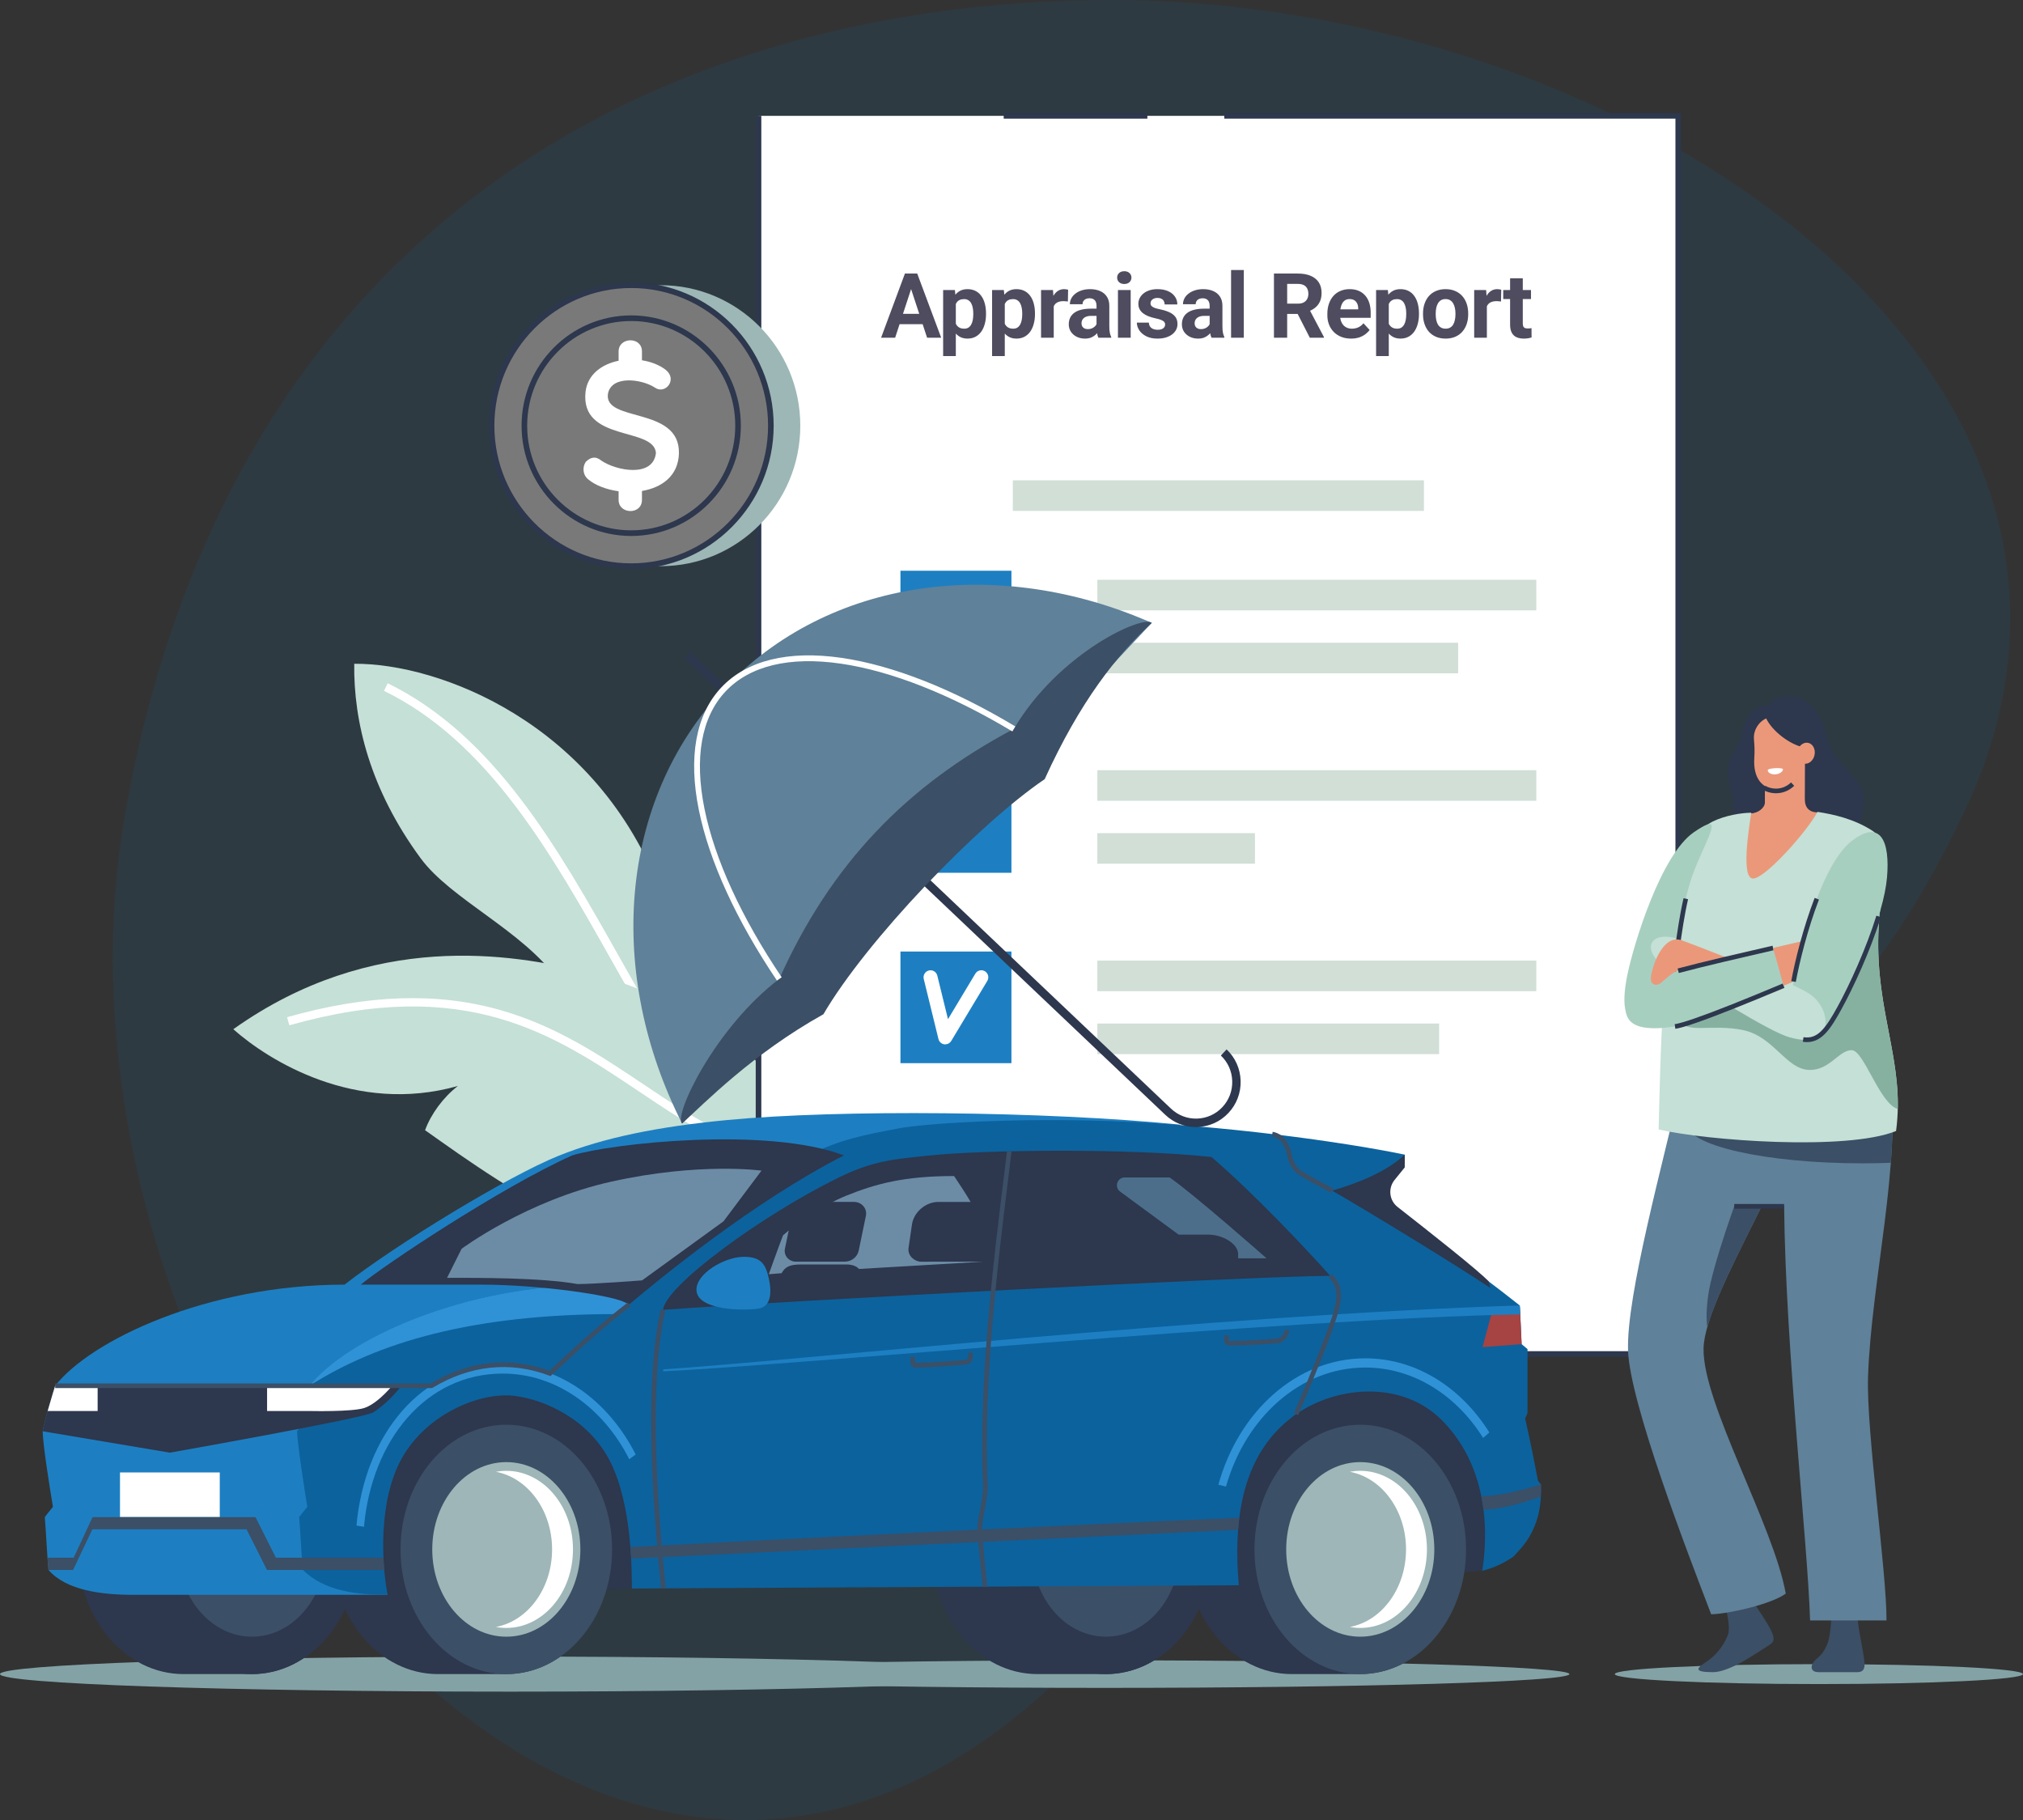 <svg xmlns="http://www.w3.org/2000/svg" width="269" height="242" viewBox="0 0 269 242" fill="none"><rect x="0" y="0" width="269" height="242" fill="#333333" stroke="none"/><g clip-path="url(#clip0_5_2)"><path d="M261.288 107.767C234.551 164.362 208.971 136.518 151.721 210.97C87.008 295.122 2.087 190.27 16.639 108.139C30.786 28.303 89.865 0 147.771 0C216.397 0 288.915 49.29 261.288 107.767Z" fill="#0578BE" fill-opacity="0.1"></path><path d="M87.901 118.678C96.427 141.281 115.427 156.27 113.462 160.193C111.875 163.363 101.42 164.619 93.987 159.026C85.406 152.569 78.188 135.879 74.168 130.268C69.461 123.701 59.967 119.597 55.941 114.127C49.236 105.019 47.001 95.969 47.103 88.256C58.346 88.175 79.374 96.076 87.903 118.678H87.901Z" fill="#C5E0D6"></path><path d="M107.936 158.921C96.487 154.631 89.178 141.647 81.438 127.904C73.335 113.517 64.96 98.644 51.063 91.857L51.549 90.847C65.758 97.785 74.222 112.813 82.408 127.349C90.045 140.912 97.26 153.721 108.326 157.869L107.936 158.921Z" fill="white"></path><path d="M106.242 147.499C113.095 155.199 119.137 162.933 105.88 166.571C86.493 171.889 67.442 158.016 56.524 150.276C57.305 148.112 58.983 145.858 60.89 144.393C47.246 148.253 35.659 140.967 31.023 136.847C49.528 123.693 68.105 126.802 77.982 129.263C91.32 132.584 99.417 139.836 106.242 147.502V147.499Z" fill="#C5E0D6"></path><path d="M107.78 155.121C98.66 154.299 91.999 149.837 84.945 145.11C73.624 137.523 61.916 129.679 38.472 136.329L38.17 135.251C48.875 132.212 58.171 131.909 66.591 134.319C74.035 136.452 79.897 140.378 85.564 144.176C92.496 148.821 99.042 153.208 107.878 154.003L107.78 155.121Z" fill="white"></path><path d="M223.157 15.405H100.861V180.029H223.157V15.405Z" fill="white"></path><path d="M134.491 75.887H119.733V90.732H134.491V75.887Z" fill="#1D7FC2"></path><path d="M193.888 85.463H145.916V89.528H193.888V85.463Z" fill="#D1DFD7"></path><path d="M204.285 77.093H145.916V81.158H204.285V77.093Z" fill="#D1DFD7"></path><path d="M134.491 101.203H119.733V116.048H134.491V101.203Z" fill="#1D7FC2"></path><path d="M166.872 110.777H145.916V114.842H166.872V110.777Z" fill="#D1DFD7"></path><path d="M204.285 102.41H145.916V106.474H204.285V102.41Z" fill="#D1DFD7"></path><path d="M134.491 126.517H119.733V141.362H134.491V126.517Z" fill="#1D7FC2"></path><path d="M191.361 136.094H145.916V140.158H191.361V136.094Z" fill="#D1DFD7"></path><path d="M204.285 127.724H145.916V131.788H204.285V127.724Z" fill="#D1DFD7"></path><path d="M189.342 63.866H134.676V67.93H189.342V63.866Z" fill="#D1DFD7"></path><path d="M223.529 180.401H100.489V15.405H101.233V179.655H222.785V15.777H162.795V15.031H223.529V180.401Z" fill="#2D374D"></path><path d="M152.566 15.031H133.463V15.779H152.566V15.031Z" fill="#2D374D"></path><path d="M125.691 138.865C125.644 138.865 125.597 138.863 125.551 138.855C125.179 138.797 124.879 138.522 124.788 138.153L122.832 130.168C122.709 129.666 123.014 129.161 123.511 129.038C124.01 128.914 124.512 129.221 124.635 129.721L126.055 135.513L129.693 129.459C129.958 129.017 130.531 128.875 130.968 129.142C131.408 129.409 131.548 129.985 131.283 130.425L126.485 138.41C126.316 138.692 126.011 138.86 125.688 138.86L125.691 138.865Z" fill="white"></path><path d="M121.349 37.831L119.028 44.903H117.159L120.329 36.372H121.519L121.349 37.831ZM123.276 44.903L120.95 37.831L120.763 36.372H121.964L125.151 44.903H123.276ZM123.171 41.728V43.105H118.665V41.728H123.171ZM127.097 39.782V47.341H125.409V38.564H126.974L127.097 39.782ZM131.111 41.663V41.786C131.111 42.247 131.056 42.675 130.947 43.069C130.841 43.464 130.685 43.808 130.478 44.101C130.271 44.39 130.013 44.616 129.704 44.78C129.4 44.941 129.048 45.021 128.65 45.021C128.263 45.021 127.927 44.943 127.642 44.786C127.357 44.63 127.117 44.411 126.921 44.13C126.73 43.845 126.576 43.515 126.458 43.14C126.341 42.765 126.251 42.362 126.189 41.933V41.611C126.251 41.15 126.341 40.728 126.458 40.345C126.576 39.958 126.73 39.624 126.921 39.343C127.117 39.058 127.355 38.837 127.636 38.681C127.921 38.525 128.255 38.446 128.638 38.446C129.04 38.446 129.394 38.523 129.699 38.675C130.007 38.827 130.265 39.046 130.472 39.331C130.683 39.616 130.841 39.956 130.947 40.351C131.056 40.745 131.111 41.183 131.111 41.663ZM129.417 41.786V41.663C129.417 41.394 129.394 41.146 129.347 40.919C129.304 40.689 129.234 40.487 129.136 40.316C129.042 40.144 128.917 40.011 128.761 39.917C128.609 39.819 128.423 39.771 128.204 39.771C127.974 39.771 127.777 39.808 127.613 39.882C127.452 39.956 127.322 40.064 127.22 40.204C127.118 40.345 127.042 40.513 126.992 40.708C126.941 40.903 126.909 41.124 126.898 41.37V42.185C126.917 42.474 126.972 42.733 127.062 42.964C127.152 43.191 127.29 43.37 127.478 43.503C127.665 43.636 127.911 43.702 128.216 43.702C128.439 43.702 128.626 43.653 128.779 43.556C128.931 43.454 129.054 43.316 129.148 43.14C129.245 42.964 129.314 42.761 129.353 42.53C129.396 42.3 129.417 42.052 129.417 41.786ZM133.607 39.782V47.341H131.919V38.564H133.484L133.607 39.782ZM137.621 41.663V41.786C137.621 42.247 137.566 42.675 137.457 43.069C137.351 43.464 137.195 43.808 136.988 44.101C136.781 44.39 136.523 44.616 136.214 44.78C135.91 44.941 135.558 45.021 135.16 45.021C134.773 45.021 134.437 44.943 134.152 44.786C133.867 44.63 133.627 44.411 133.431 44.13C133.24 43.845 133.086 43.515 132.968 43.14C132.851 42.765 132.761 42.362 132.699 41.933V41.611C132.761 41.15 132.851 40.728 132.968 40.345C133.086 39.958 133.24 39.624 133.431 39.343C133.627 39.058 133.865 38.837 134.146 38.681C134.431 38.525 134.765 38.446 135.148 38.446C135.55 38.446 135.904 38.523 136.209 38.675C136.517 38.827 136.775 39.046 136.982 39.331C137.193 39.616 137.351 39.956 137.457 40.351C137.566 40.745 137.621 41.183 137.621 41.663ZM135.927 41.786V41.663C135.927 41.394 135.904 41.146 135.857 40.919C135.814 40.689 135.744 40.487 135.646 40.316C135.552 40.144 135.427 40.011 135.271 39.917C135.119 39.819 134.933 39.771 134.714 39.771C134.484 39.771 134.287 39.808 134.123 39.882C133.962 39.956 133.832 40.064 133.73 40.204C133.628 40.345 133.552 40.513 133.502 40.708C133.451 40.903 133.419 41.124 133.408 41.37V42.185C133.427 42.474 133.482 42.733 133.572 42.964C133.662 43.191 133.8 43.37 133.988 43.503C134.175 43.636 134.421 43.702 134.726 43.702C134.949 43.702 135.136 43.653 135.289 43.556C135.441 43.454 135.564 43.316 135.658 43.14C135.755 42.964 135.824 42.761 135.863 42.53C135.906 42.3 135.927 42.052 135.927 41.786ZM140.117 39.946V44.903H138.429V38.564H140.017L140.117 39.946ZM142.027 38.523L141.998 40.087C141.916 40.075 141.816 40.066 141.699 40.058C141.586 40.046 141.482 40.04 141.388 40.04C141.15 40.04 140.943 40.071 140.767 40.134C140.596 40.193 140.451 40.28 140.334 40.398C140.221 40.515 140.135 40.657 140.076 40.825C140.021 40.993 139.99 41.185 139.982 41.4L139.642 41.294C139.642 40.884 139.683 40.507 139.765 40.163C139.847 39.816 139.967 39.513 140.123 39.255C140.283 38.997 140.478 38.798 140.709 38.657C140.939 38.517 141.203 38.446 141.5 38.446C141.594 38.446 141.689 38.454 141.787 38.47C141.885 38.482 141.965 38.499 142.027 38.523ZM145.807 43.474V40.65C145.807 40.446 145.773 40.273 145.707 40.128C145.641 39.98 145.537 39.864 145.397 39.782C145.26 39.7 145.082 39.659 144.863 39.659C144.676 39.659 144.514 39.693 144.377 39.759C144.24 39.821 144.135 39.913 144.061 40.034C143.986 40.151 143.949 40.29 143.949 40.45H142.262C142.262 40.181 142.324 39.925 142.449 39.683C142.574 39.441 142.756 39.228 142.994 39.044C143.232 38.857 143.516 38.71 143.844 38.605C144.176 38.499 144.547 38.446 144.957 38.446C145.449 38.446 145.887 38.528 146.27 38.693C146.652 38.857 146.953 39.103 147.172 39.431C147.395 39.759 147.506 40.169 147.506 40.661V43.374C147.506 43.722 147.527 44.007 147.57 44.23C147.613 44.448 147.676 44.64 147.758 44.804V44.903H146.053C145.971 44.732 145.908 44.517 145.865 44.259C145.826 43.997 145.807 43.736 145.807 43.474ZM146.029 41.042L146.041 41.997H145.098C144.875 41.997 144.682 42.023 144.518 42.073C144.354 42.124 144.219 42.196 144.113 42.29C144.008 42.38 143.93 42.486 143.879 42.607C143.832 42.728 143.809 42.861 143.809 43.005C143.809 43.15 143.842 43.28 143.908 43.398C143.975 43.511 144.07 43.601 144.195 43.667C144.32 43.73 144.467 43.761 144.635 43.761C144.889 43.761 145.109 43.71 145.297 43.608C145.484 43.507 145.629 43.382 145.731 43.233C145.836 43.085 145.891 42.944 145.895 42.812L146.34 43.526C146.277 43.687 146.191 43.853 146.082 44.025C145.977 44.196 145.842 44.358 145.678 44.511C145.514 44.659 145.316 44.782 145.086 44.88C144.856 44.974 144.582 45.021 144.266 45.021C143.863 45.021 143.498 44.941 143.17 44.78C142.846 44.616 142.588 44.392 142.397 44.107C142.209 43.818 142.115 43.489 142.115 43.122C142.115 42.79 142.178 42.495 142.303 42.237C142.428 41.98 142.611 41.763 142.854 41.587C143.1 41.407 143.406 41.273 143.773 41.183C144.141 41.089 144.566 41.042 145.051 41.042H146.029ZM150.348 38.564V44.903H148.655V38.564H150.348ZM148.549 36.911C148.549 36.665 148.635 36.462 148.807 36.302C148.979 36.142 149.209 36.062 149.498 36.062C149.783 36.062 150.012 36.142 150.184 36.302C150.36 36.462 150.448 36.665 150.448 36.911C150.448 37.157 150.36 37.361 150.184 37.521C150.012 37.681 149.783 37.761 149.498 37.761C149.209 37.761 148.979 37.681 148.807 37.521C148.635 37.361 148.549 37.157 148.549 36.911ZM154.93 43.151C154.93 43.03 154.895 42.921 154.825 42.823C154.754 42.726 154.624 42.636 154.432 42.554C154.245 42.468 153.973 42.39 153.618 42.319C153.297 42.249 152.999 42.161 152.721 42.056C152.448 41.946 152.209 41.816 152.006 41.663C151.807 41.511 151.651 41.331 151.538 41.124C151.424 40.913 151.368 40.673 151.368 40.403C151.368 40.138 151.424 39.888 151.538 39.653C151.655 39.419 151.821 39.212 152.036 39.032C152.254 38.849 152.52 38.706 152.833 38.605C153.149 38.499 153.504 38.446 153.899 38.446C154.45 38.446 154.922 38.534 155.317 38.71C155.715 38.886 156.02 39.128 156.231 39.437C156.446 39.741 156.553 40.089 156.553 40.48H154.866C154.866 40.316 154.831 40.169 154.76 40.04C154.694 39.907 154.588 39.804 154.444 39.73C154.303 39.651 154.12 39.612 153.893 39.612C153.706 39.612 153.543 39.646 153.407 39.712C153.27 39.775 153.165 39.861 153.09 39.97C153.02 40.075 152.985 40.193 152.985 40.321C152.985 40.419 153.004 40.507 153.043 40.585C153.086 40.659 153.155 40.728 153.249 40.79C153.342 40.853 153.463 40.911 153.612 40.966C153.764 41.017 153.952 41.064 154.174 41.107C154.631 41.2 155.04 41.323 155.399 41.476C155.758 41.624 156.043 41.827 156.254 42.085C156.465 42.339 156.571 42.673 156.571 43.087C156.571 43.368 156.508 43.626 156.383 43.861C156.258 44.095 156.079 44.3 155.844 44.476C155.61 44.648 155.329 44.782 155.001 44.88C154.676 44.974 154.311 45.021 153.905 45.021C153.315 45.021 152.815 44.915 152.405 44.704C151.999 44.493 151.69 44.226 151.479 43.901C151.272 43.573 151.168 43.237 151.168 42.894H152.768C152.776 43.124 152.834 43.31 152.944 43.45C153.057 43.591 153.2 43.693 153.372 43.755C153.547 43.818 153.737 43.849 153.94 43.849C154.159 43.849 154.34 43.819 154.485 43.761C154.629 43.698 154.739 43.616 154.813 43.515C154.891 43.409 154.93 43.288 154.93 43.151ZM160.848 43.474V40.65C160.848 40.446 160.815 40.273 160.749 40.128C160.682 39.98 160.579 39.864 160.438 39.782C160.302 39.7 160.124 39.659 159.905 39.659C159.718 39.659 159.555 39.693 159.419 39.759C159.282 39.821 159.177 39.913 159.102 40.034C159.028 40.151 158.991 40.29 158.991 40.45H157.303C157.303 40.181 157.366 39.925 157.491 39.683C157.616 39.441 157.798 39.228 158.036 39.044C158.274 38.857 158.557 38.71 158.886 38.605C159.218 38.499 159.589 38.446 159.999 38.446C160.491 38.446 160.928 38.528 161.311 38.693C161.694 38.857 161.995 39.103 162.214 39.431C162.436 39.759 162.548 40.169 162.548 40.661V43.374C162.548 43.722 162.569 44.007 162.612 44.23C162.655 44.448 162.718 44.64 162.8 44.804V44.903H161.094C161.012 44.732 160.95 44.517 160.907 44.259C160.868 43.997 160.848 43.736 160.848 43.474ZM161.071 41.042L161.083 41.997H160.139C159.917 41.997 159.723 42.023 159.559 42.073C159.395 42.124 159.261 42.196 159.155 42.29C159.05 42.38 158.971 42.486 158.921 42.607C158.874 42.728 158.85 42.861 158.85 43.005C158.85 43.15 158.884 43.28 158.95 43.398C159.016 43.511 159.112 43.601 159.237 43.667C159.362 43.73 159.509 43.761 159.677 43.761C159.93 43.761 160.151 43.71 160.339 43.608C160.526 43.507 160.671 43.382 160.772 43.233C160.878 43.085 160.932 42.944 160.936 42.812L161.382 43.526C161.319 43.687 161.233 43.853 161.124 44.025C161.018 44.196 160.884 44.358 160.719 44.511C160.555 44.659 160.358 44.782 160.128 44.88C159.897 44.974 159.624 45.021 159.307 45.021C158.905 45.021 158.54 44.941 158.212 44.78C157.887 44.616 157.63 44.392 157.438 44.107C157.251 43.818 157.157 43.489 157.157 43.122C157.157 42.79 157.219 42.495 157.344 42.237C157.469 41.98 157.653 41.763 157.895 41.587C158.141 41.407 158.448 41.273 158.815 41.183C159.182 41.089 159.608 41.042 160.093 41.042H161.071ZM165.39 35.903V44.903H163.696V35.903H165.39ZM169.398 36.372H172.58C173.232 36.372 173.792 36.47 174.261 36.665C174.734 36.861 175.097 37.15 175.351 37.532C175.605 37.915 175.732 38.386 175.732 38.944C175.732 39.401 175.654 39.794 175.498 40.122C175.345 40.446 175.128 40.718 174.847 40.937C174.57 41.151 174.244 41.323 173.869 41.452L173.312 41.745H170.546L170.535 40.374H172.591C172.9 40.374 173.156 40.319 173.359 40.21C173.562 40.101 173.714 39.948 173.816 39.753C173.921 39.558 173.974 39.331 173.974 39.073C173.974 38.8 173.923 38.564 173.822 38.364C173.72 38.165 173.566 38.013 173.359 37.907C173.152 37.802 172.892 37.749 172.58 37.749H171.156V44.903H169.398V36.372ZM174.167 44.903L172.222 41.101L174.08 41.089L176.048 44.821V44.903H174.167ZM179.658 45.021C179.166 45.021 178.724 44.943 178.334 44.786C177.943 44.626 177.611 44.405 177.338 44.124C177.068 43.843 176.861 43.517 176.717 43.146C176.572 42.771 176.5 42.372 176.5 41.95V41.716C176.5 41.236 176.568 40.796 176.705 40.398C176.842 39.999 177.037 39.653 177.291 39.361C177.549 39.068 177.861 38.843 178.228 38.687C178.595 38.526 179.009 38.446 179.47 38.446C179.92 38.446 180.318 38.521 180.666 38.669C181.013 38.818 181.304 39.028 181.539 39.302C181.777 39.575 181.957 39.903 182.078 40.286C182.199 40.665 182.259 41.087 182.259 41.552V42.255H177.22V41.13H180.601V41.001C180.601 40.767 180.558 40.558 180.472 40.374C180.39 40.187 180.265 40.038 180.097 39.929C179.929 39.819 179.715 39.765 179.453 39.765C179.23 39.765 179.039 39.814 178.879 39.911C178.718 40.009 178.588 40.146 178.486 40.321C178.388 40.497 178.314 40.704 178.263 40.943C178.217 41.177 178.193 41.435 178.193 41.716V41.95C178.193 42.204 178.228 42.439 178.299 42.653C178.373 42.868 178.476 43.054 178.609 43.21C178.746 43.366 178.91 43.487 179.101 43.573C179.297 43.659 179.517 43.702 179.763 43.702C180.068 43.702 180.351 43.644 180.613 43.526C180.879 43.405 181.107 43.224 181.299 42.982L182.119 43.872C181.986 44.064 181.804 44.247 181.574 44.423C181.347 44.599 181.074 44.743 180.754 44.857C180.433 44.966 180.068 45.021 179.658 45.021ZM184.668 39.782V47.341H182.98V38.564H184.545L184.668 39.782ZM188.682 41.663V41.786C188.682 42.247 188.627 42.675 188.518 43.069C188.412 43.464 188.256 43.808 188.049 44.101C187.842 44.39 187.584 44.616 187.275 44.78C186.971 44.941 186.619 45.021 186.221 45.021C185.834 45.021 185.498 44.943 185.213 44.786C184.928 44.63 184.687 44.411 184.492 44.13C184.301 43.845 184.146 43.515 184.029 43.14C183.912 42.765 183.822 42.362 183.76 41.933V41.611C183.822 41.15 183.912 40.728 184.029 40.345C184.146 39.958 184.301 39.624 184.492 39.343C184.687 39.058 184.926 38.837 185.207 38.681C185.492 38.525 185.826 38.446 186.209 38.446C186.611 38.446 186.965 38.523 187.269 38.675C187.578 38.827 187.836 39.046 188.043 39.331C188.254 39.616 188.412 39.956 188.518 40.351C188.627 40.745 188.682 41.183 188.682 41.663ZM186.988 41.786V41.663C186.988 41.394 186.965 41.146 186.918 40.919C186.875 40.689 186.805 40.487 186.707 40.316C186.613 40.144 186.488 40.011 186.332 39.917C186.18 39.819 185.994 39.771 185.775 39.771C185.545 39.771 185.348 39.808 185.184 39.882C185.023 39.956 184.893 40.064 184.791 40.204C184.689 40.345 184.613 40.513 184.562 40.708C184.512 40.903 184.48 41.124 184.469 41.37V42.185C184.488 42.474 184.543 42.733 184.633 42.964C184.723 43.191 184.861 43.37 185.049 43.503C185.236 43.636 185.482 43.702 185.787 43.702C186.01 43.702 186.197 43.653 186.35 43.556C186.502 43.454 186.625 43.316 186.719 43.14C186.816 42.964 186.885 42.761 186.924 42.53C186.967 42.3 186.988 42.052 186.988 41.786ZM189.221 41.798V41.675C189.221 41.21 189.287 40.782 189.42 40.392C189.553 39.997 189.746 39.655 190 39.366C190.254 39.077 190.567 38.853 190.938 38.693C191.309 38.528 191.735 38.446 192.215 38.446C192.695 38.446 193.123 38.528 193.498 38.693C193.873 38.853 194.188 39.077 194.442 39.366C194.699 39.655 194.895 39.997 195.028 40.392C195.16 40.782 195.227 41.21 195.227 41.675V41.798C195.227 42.259 195.16 42.687 195.028 43.081C194.895 43.472 194.699 43.814 194.442 44.107C194.188 44.396 193.875 44.62 193.504 44.78C193.133 44.941 192.707 45.021 192.227 45.021C191.746 45.021 191.319 44.941 190.944 44.78C190.572 44.62 190.258 44.396 190 44.107C189.746 43.814 189.553 43.472 189.42 43.081C189.287 42.687 189.221 42.259 189.221 41.798ZM190.908 41.675V41.798C190.908 42.064 190.932 42.312 190.979 42.542C191.026 42.773 191.1 42.976 191.201 43.151C191.307 43.323 191.444 43.458 191.612 43.556C191.779 43.653 191.985 43.702 192.227 43.702C192.461 43.702 192.662 43.653 192.83 43.556C192.998 43.458 193.133 43.323 193.235 43.151C193.336 42.976 193.41 42.773 193.457 42.542C193.508 42.312 193.533 42.064 193.533 41.798V41.675C193.533 41.417 193.508 41.175 193.457 40.948C193.41 40.718 193.334 40.515 193.229 40.339C193.127 40.159 192.992 40.019 192.824 39.917C192.656 39.816 192.453 39.765 192.215 39.765C191.977 39.765 191.774 39.816 191.606 39.917C191.442 40.019 191.307 40.159 191.201 40.339C191.1 40.515 191.026 40.718 190.979 40.948C190.932 41.175 190.908 41.417 190.908 41.675ZM197.711 39.946V44.903H196.024V38.564H197.612L197.711 39.946ZM199.622 38.523L199.592 40.087C199.51 40.075 199.411 40.066 199.293 40.058C199.18 40.046 199.077 40.04 198.983 40.04C198.745 40.04 198.538 40.071 198.362 40.134C198.19 40.193 198.045 40.28 197.928 40.398C197.815 40.515 197.729 40.657 197.67 40.825C197.616 40.993 197.584 41.185 197.577 41.4L197.237 41.294C197.237 40.884 197.278 40.507 197.36 40.163C197.442 39.816 197.561 39.513 197.717 39.255C197.877 38.997 198.073 38.798 198.303 38.657C198.534 38.517 198.797 38.446 199.094 38.446C199.188 38.446 199.284 38.454 199.381 38.47C199.479 38.482 199.559 38.499 199.622 38.523ZM203.577 38.564V39.759H199.885V38.564H203.577ZM200.799 36.999H202.487V42.993C202.487 43.177 202.51 43.318 202.557 43.415C202.608 43.513 202.682 43.581 202.78 43.62C202.878 43.655 203.001 43.673 203.149 43.673C203.255 43.673 203.348 43.669 203.43 43.661C203.516 43.65 203.589 43.638 203.647 43.626L203.653 44.868C203.508 44.915 203.352 44.952 203.184 44.98C203.016 45.007 202.831 45.021 202.628 45.021C202.257 45.021 201.932 44.96 201.655 44.839C201.382 44.714 201.171 44.515 201.022 44.241C200.874 43.968 200.799 43.608 200.799 43.163V36.999Z" fill="#4F4C5F"></path><path d="M208.685 222.593C208.685 223.606 180.985 224.425 146.814 224.425C112.642 224.425 84.942 223.603 84.942 222.593C84.942 221.583 112.642 220.761 146.814 220.761C180.985 220.761 208.685 221.583 208.685 222.593Z" fill="#83A2A6"></path><path d="M67.819 224.925C105.275 224.925 135.638 223.881 135.638 222.593C135.638 221.305 105.275 220.261 67.819 220.261C30.364 220.261 0 221.305 0 222.593C0 223.881 30.364 224.925 67.819 224.925Z" fill="#83A2A6"></path><path d="M33.502 189.43H24.404C16.631 189.43 10.332 196.853 10.332 206.01C10.332 215.168 16.631 222.591 24.404 222.591H33.502C41.274 222.591 47.574 215.168 47.574 206.01C47.574 196.853 41.274 189.43 33.502 189.43Z" fill="#2D374D"></path><path d="M33.502 222.593C41.274 222.593 47.574 215.17 47.574 206.013C47.574 196.856 41.274 189.433 33.502 189.433C25.731 189.433 19.431 196.856 19.431 206.013C19.431 215.17 25.731 222.593 33.502 222.593Z" fill="#2D374D"></path><path d="M33.502 217.62C38.941 217.62 43.351 212.424 43.351 206.013C43.351 199.602 38.941 194.406 33.502 194.406C28.063 194.406 23.654 199.602 23.654 206.013C23.654 212.424 28.063 217.62 33.502 217.62Z" fill="#3B4F66"></path><path d="M67.325 189.43H58.226C50.454 189.43 44.155 196.853 44.155 206.01C44.155 215.168 50.454 222.591 58.226 222.591H67.325C75.097 222.591 81.396 215.168 81.396 206.01C81.396 196.853 75.097 189.43 67.325 189.43Z" fill="#2D374D"></path><path d="M156.901 149.533C139.01 147.753 111.61 147.489 96.612 148.931C87.583 149.8 80.319 151.245 74.3 153.666C67.543 156.382 52.772 165.399 45.809 170.811C27.487 170.811 12.018 178.249 7.337 184.256C7.337 184.256 5.977 188.548 5.677 190.262C5.677 192.006 6.684 198.258 7.041 200.355C6.76 200.687 6.213 201.37 5.958 201.716C6.081 203.029 6.317 207.743 6.448 208.743C8.805 211.473 13.527 212.054 17.727 212.054H51.549V210.808C65.303 210.748 137.051 210.897 156.901 210.808V149.536V149.533Z" fill="#1D7FC2"></path><path d="M147.053 189.43H137.954C130.182 189.43 123.883 196.853 123.883 206.01C123.883 215.168 130.182 222.591 137.954 222.591H147.053C154.825 222.591 161.124 215.168 161.124 206.01C161.124 196.853 154.825 189.43 147.053 189.43Z" fill="#2D374D"></path><path d="M180.875 189.43H171.777C164.005 189.43 157.705 196.853 157.705 206.01C157.705 215.168 164.005 222.591 171.777 222.591H180.875C188.647 222.591 194.947 215.168 194.947 206.01C194.947 196.853 188.647 189.43 180.875 189.43Z" fill="#2D374D"></path><path d="M147.053 222.593C154.824 222.593 161.124 215.17 161.124 206.013C161.124 196.856 154.824 189.433 147.053 189.433C139.282 189.433 132.982 196.856 132.982 206.013C132.982 215.17 139.282 222.593 147.053 222.593Z" fill="#2D374D"></path><path d="M147.053 217.62C152.492 217.62 156.901 212.424 156.901 206.013C156.901 199.602 152.492 194.406 147.053 194.406C141.614 194.406 137.205 199.602 137.205 206.013C137.205 212.424 141.614 217.62 147.053 217.62Z" fill="#3B4F66"></path><path d="M197.098 208.858C198.935 205.278 198.743 198.313 197.28 193.453C195.62 187.936 190.724 180.61 181.536 180.61C172.349 180.61 165.451 188.744 163.775 197.599C162.797 202.768 163.7 209.141 164.728 210.782L197.098 208.861V208.858Z" fill="#2D374D"></path><path d="M84.026 211.216C85.281 208.109 84.995 200.153 83.532 195.293C81.872 189.776 77.813 181.885 67.322 181.885C56.831 181.885 51.401 189.548 50.194 198.507C49.681 202.325 50.519 210.415 51.547 212.056L84.024 211.219L84.026 211.216Z" fill="#2D374D"></path><path d="M202.084 173.583C202.177 175.287 202.279 177.292 202.331 178.723C202.557 178.909 202.888 179.192 203.117 179.38V187.878C203.026 188.119 202.903 188.378 202.802 188.601C203.634 192.328 203.988 194.181 204.509 196.897C204.644 197.052 204.798 197.237 204.899 197.358C204.922 198.242 204.969 200.344 204.298 202.278C203.53 204.492 202.586 205.524 201.238 206.979C199.981 207.811 198.803 208.424 197.096 208.858C198.207 201.786 196.989 194.081 191.689 188.797C186.233 183.358 177.287 184.327 171.935 188.331C165.823 192.901 163.835 200.601 164.728 210.779C159.256 210.813 99.828 211.145 84.027 211.213C83.988 209.313 84.126 200.292 81.162 194.382C78.318 188.711 72.456 186.117 68.459 185.606C63.927 185.025 56.824 187.936 53.485 193.801C50.28 199.428 50.727 207.916 51.549 212.054C47.399 212.054 43.15 211.567 40.27 208.743C40.14 207.743 39.903 203.029 39.781 201.716C40.033 201.367 40.58 200.684 40.863 200.355C40.507 198.258 39.5 191.647 39.5 190.263C39.955 189.75 40.616 189.145 41.16 188.606V184.256C45.841 178.249 61.309 170.811 79.632 170.811C86.595 165.399 102.766 156.076 107.418 153.666C111.623 151.488 115.039 150.886 119.509 150.033C122.907 149.384 134.59 148.628 147.363 149.054C162.425 149.557 178.703 151.852 186.795 153.524V154.679C185.569 155.982 183.79 157.819 182.408 159.112C188.156 163.232 195.615 168.435 202.084 173.58V173.583Z" fill="#0C629D"></path><path d="M161.101 153.841C166.859 158.801 173.842 166.226 176.874 169.636C165.495 169.73 103.918 173.012 88.164 174.156C88.481 170.987 101.254 161.591 111.604 156.529C116.246 154.257 119.186 154.113 123.318 153.666C130.648 152.87 150.027 152.642 161.098 153.841H161.101Z" fill="#2D374D"></path><path d="M185.84 160.484C189.92 163.679 196.591 168.919 197.947 170.379C198.048 170.717 198.103 170.916 198.189 171.269C194.481 168.741 181.791 160.968 177.139 158.314C180.594 157.301 184.307 155.835 186.79 153.53C186.79 154.071 186.79 154.849 186.79 155.22C186.394 155.715 185.926 156.296 185.444 156.882C184.544 157.982 184.721 159.609 185.84 160.484Z" fill="#2D374D"></path><path d="M87.909 211.227C86.16 194.107 86.147 181.61 87.864 174.088L88.463 174.227C86.759 181.683 86.779 194.11 88.52 211.164L87.911 211.227H87.909Z" fill="#3B4F66"></path><path d="M67.325 222.593C75.096 222.593 81.396 215.17 81.396 206.013C81.396 196.856 75.096 189.433 67.325 189.433C59.554 189.433 53.254 196.856 53.254 206.013C53.254 215.17 59.554 222.593 67.325 222.593Z" fill="#3B4F66"></path><path d="M67.325 217.62C72.764 217.62 77.173 212.424 77.173 206.013C77.173 199.602 72.764 194.406 67.325 194.406C61.886 194.406 57.477 199.602 57.477 206.013C57.477 212.424 61.886 217.62 67.325 217.62Z" fill="#9EB6B7"></path><path d="M180.875 222.593C188.647 222.593 194.947 215.17 194.947 206.013C194.947 196.856 188.647 189.433 180.875 189.433C173.104 189.433 166.804 196.856 166.804 206.013C166.804 215.17 173.104 222.593 180.875 222.593Z" fill="#3B4F66"></path><path d="M180.875 217.62C186.314 217.62 190.724 212.424 190.724 206.013C190.724 199.602 186.314 194.406 180.875 194.406C175.436 194.406 171.027 199.602 171.027 206.013C171.027 212.424 175.436 217.62 180.875 217.62Z" fill="#9EB6B7"></path><path d="M162.537 201.904C157.726 200.703 148.549 198.167 143.939 196.9C125.923 197.606 103.091 199.834 98.093 200.182C96.682 200.823 90.076 204.257 87.677 205.492C105.675 204.547 144.566 202.642 162.537 201.904Z" fill="#0C629D"></path><path d="M177.001 158.586C175.716 157.919 173.931 156.95 172.836 156.288C172.063 155.822 171.436 154.909 171.238 153.964L171.222 153.886C171.082 153.197 170.707 151.373 169.123 151.096L169.229 150.488C171.222 150.839 171.675 153.04 171.823 153.763L171.839 153.838C172 154.61 172.528 155.383 173.153 155.759C174.23 156.411 176.051 157.398 177.285 158.036L177.004 158.583L177.001 158.586Z" fill="#3B4F66"></path><path d="M83.67 173.431C83.376 173.648 82.348 174.454 82.02 174.721C62.79 174.721 50.196 178.488 41.16 184.256C45.841 178.249 61.309 170.811 79.632 170.811C80.446 171.701 82.541 172.994 83.673 173.431H83.67Z" fill="#2F92D6"></path><path d="M66.838 181.408C56.04 181.408 48.492 190.76 47.399 202.846L48.396 203.006C49.434 191.521 56.605 182.633 66.864 182.633C73.942 182.633 80.23 187.203 83.67 194.023L84.526 193.395C80.904 186.219 74.288 181.408 66.838 181.408Z" fill="#2F92D6"></path><path d="M112.211 153.626C102.029 149.758 81.289 152.017 76.083 153.626C66.677 157.835 51.117 168.186 47.961 170.814H64.281C71.014 170.814 81.708 172.107 83.673 173.434C87.388 170.296 100.086 159.814 112.211 153.629V153.626Z" fill="#2D374D"></path><path d="M29.222 195.78H15.955V201.715H29.222V195.78Z" fill="white"></path><path d="M53.365 184.256C52.34 185.677 50.631 187.19 49.619 187.797C48.266 188.608 22.59 193.149 22.59 193.149L5.68 190.307V190.262C5.979 188.548 7.337 184.256 7.337 184.256H53.365Z" fill="#2D374D"></path><path d="M51.094 208.743C51.05 208.222 51.013 207.678 50.99 207.117H36.687L33.971 201.718H12.312L9.796 207.117H6.315C6.367 207.856 6.414 208.458 6.45 208.743H9.721L12.281 203.343H32.784L35.498 208.738V208.743H51.096H51.094Z" fill="#3B4F66"></path><path d="M121.83 181.832C121.578 181.832 121.39 181.764 121.255 181.626C121.021 181.385 121.034 181.037 121.049 180.597C121.049 180.539 121.055 180.479 121.055 180.416L121.669 180.432C121.669 180.498 121.663 180.56 121.663 180.618C121.656 180.825 121.645 181.139 121.695 181.194C121.695 181.194 121.726 181.215 121.843 181.215C123.797 181.183 126.865 180.958 128.322 180.817C128.72 180.778 128.756 180.699 128.756 179.877V179.849H129.37V179.877C129.37 180.594 129.37 181.335 128.382 181.432C126.914 181.573 123.823 181.801 121.853 181.832C121.846 181.832 121.838 181.832 121.83 181.832Z" fill="#3B4F66"></path><path d="M181.547 181.832C187.958 181.832 193.651 185.51 197.213 191.189L198.04 190.464C194.288 184.481 188.296 180.607 181.544 180.607C172.44 180.607 164.715 187.65 162.006 197.413L163.021 197.656C165.631 188.457 172.937 181.832 181.544 181.832H181.547Z" fill="#2F92D6"></path><path d="M163.489 178.912C163.188 178.912 163.018 178.775 162.927 178.663C162.662 178.325 162.789 177.797 162.865 177.483L163.461 177.626C163.351 178.085 163.372 178.236 163.409 178.283C163.411 178.289 163.437 178.296 163.487 178.296C165.303 178.296 168.191 178.132 169.83 177.98C170.504 177.917 170.809 177.069 170.809 176.82H171.423C171.423 177.388 170.894 178.501 169.888 178.595C168.238 178.749 165.321 178.914 163.489 178.914V178.912Z" fill="#3B4F66"></path><path d="M204.891 198.97C202.758 199.763 199.932 200.629 197.262 200.718C197.257 200.663 197.247 200.608 197.239 200.553C197.234 200.493 197.223 200.433 197.216 200.37C197.195 200.226 197.174 200.082 197.15 199.941C197.124 199.768 197.096 199.596 197.062 199.425C197.036 199.266 197.005 199.104 196.971 198.944C199.37 198.899 202.393 198.167 204.899 197.366C204.909 197.729 204.922 198.297 204.889 198.973L204.891 198.97Z" fill="#3B4F66"></path><path d="M164.795 201.812C164.73 202.336 164.676 202.867 164.634 203.411C148.533 204.147 102.162 206.356 83.922 207.23C83.894 206.746 83.863 206.233 83.818 205.699C100.028 204.825 146.78 202.522 164.795 201.815V201.812Z" fill="#3B4F66"></path><path d="M102.066 169.343C102.451 170.672 103.023 173.659 100.853 173.991C98.595 174.337 92.608 174.159 92.608 171.484C92.608 169.312 96.24 167.257 98.59 167.124C101.001 166.99 101.678 167.992 102.066 169.343Z" fill="#1D7FC2"></path><path d="M202.331 178.723L197.135 179.121L198.537 173.85L202.092 173.729C202.092 173.771 202.097 173.813 202.099 173.858C202.185 175.499 202.279 177.365 202.331 178.72V178.723Z" fill="#A64343"></path><path d="M202.149 174.763C170.79 175.342 105.766 181.495 88.192 182.335V182.071C104.327 181.052 161.449 174.855 202.084 173.58C202.084 173.63 202.089 173.68 202.092 173.729C202.092 173.771 202.097 173.813 202.099 173.858C202.115 174.153 202.131 174.457 202.146 174.763H202.149Z" fill="#1D7FC2"></path><path d="M130.671 211.009C130.619 210.611 129.977 204.558 129.977 203.022C129.977 202.55 130.127 201.747 130.302 200.818C130.518 199.666 130.762 198.363 130.726 197.601C130.062 184.06 132.199 166.825 133.474 156.529C133.632 155.239 133.778 154.071 133.9 153.051L134.509 153.124C134.387 154.147 134.244 155.315 134.082 156.605C132.807 166.883 130.676 184.083 131.337 197.57C131.379 198.407 131.127 199.747 130.903 200.933C130.742 201.794 130.588 202.608 130.588 203.022C130.588 204.498 131.225 210.543 131.278 210.928L130.669 211.009H130.671Z" fill="#3B4F66"></path><path d="M172.62 188.161L172.055 187.92C173.868 183.643 176.088 178.304 177.173 174.931C178.112 172.007 177.696 170.858 176.66 169.861L177.084 169.416C178.235 170.521 178.789 171.913 177.756 175.122C176.663 178.519 174.436 183.876 172.617 188.163L172.62 188.161Z" fill="#3B4F66"></path><path d="M160.674 164.161C162.545 164.161 164.639 165.352 164.639 166.768V167.312H168.42C168.42 167.312 158.681 158.727 155.522 156.555H149.559C148.554 156.555 148.135 157.845 148.947 158.442L156.727 164.163H160.674V164.161Z" fill="#4C6E8A"></path><path d="M120.807 165.954L121.265 162.808C121.497 161.209 123.019 159.866 124.666 159.814H129.066C128.431 158.727 127.57 157.416 126.865 156.369C120.141 156.369 116.397 157.427 112.538 158.976C109.388 160.243 105.685 162.852 104.119 164.25C103.572 165.658 102.227 169.427 102.227 169.427L103.931 169.288C104.402 168.419 105.045 168.129 106.492 168.129H112.554C113.324 168.129 113.933 168.369 114.214 168.725L130.83 167.752C130.83 167.752 122.715 167.76 122.465 167.76C121.658 167.76 120.659 166.987 120.81 165.956L120.807 165.954Z" fill="#6C8CA6"></path><path d="M96.196 162.397L85.377 170.243C85.377 170.243 79.122 170.727 76.804 170.733C71.86 169.859 63.562 169.906 59.444 169.906C59.987 168.799 61.377 166.045 61.377 166.045C61.377 166.045 69.994 159.623 81.292 157.113C93.027 154.506 101.259 155.65 101.259 155.65L96.198 162.399L96.196 162.397Z" fill="#6C8CA6"></path><path d="M105.825 167.754H112.315C113.225 167.754 114.009 167.134 114.185 166.273L115.14 161.656C115.338 160.701 114.581 159.811 113.574 159.811H107.017C106.229 159.811 105.55 160.348 105.394 161.096L104.371 166.04C104.189 166.927 104.889 167.754 105.825 167.754Z" fill="#2D374D"></path><path d="M67.325 195.565C66.851 195.565 66.388 195.61 65.935 195.693C70.171 196.478 73.411 200.799 73.411 206.01C73.411 211.221 70.171 215.542 65.935 216.328C66.388 216.411 66.851 216.456 67.325 216.456C72.222 216.456 76.19 211.779 76.19 206.01C76.19 200.242 72.222 195.565 67.325 195.565Z" fill="white"></path><path d="M180.875 195.565C180.402 195.565 179.939 195.61 179.486 195.693C183.722 196.478 186.961 200.799 186.961 206.01C186.961 211.221 183.722 215.542 179.486 216.328C179.939 216.411 180.402 216.456 180.875 216.456C185.772 216.456 189.74 211.779 189.74 206.01C189.74 200.242 185.772 195.565 180.875 195.565Z" fill="white"></path><path d="M41.16 184.256H35.514V187.609H41.16C41.16 187.609 46.775 187.745 48.435 187.213C49.554 186.855 50.938 185.677 52.153 184.256H41.16Z" fill="white"></path><path d="M12.984 184.256V187.609H6.336C6.807 185.934 7.337 184.256 7.337 184.256H12.984Z" fill="white"></path><path d="M57.453 184.565H7.337V183.947H57.284C62.355 180.914 67.803 180.333 73.059 182.259C75.492 179.951 80.28 175.582 83.488 173.182L83.855 173.677C80.61 176.106 75.721 180.579 73.343 182.837L73.205 182.971L73.026 182.903C67.871 180.956 62.511 181.516 57.526 184.52L57.453 184.565Z" fill="#3B4F66"></path><path d="M87.846 75.28C98.102 75.28 106.416 66.917 106.416 56.6C106.416 46.284 98.102 37.921 87.846 37.921C77.59 37.921 69.276 46.284 69.276 56.6C69.276 66.917 77.59 75.28 87.846 75.28Z" fill="#9CB7B6"></path><path d="M83.933 75.28C94.189 75.28 102.503 66.917 102.503 56.6C102.503 46.284 94.189 37.921 83.933 37.921C73.677 37.921 65.363 46.284 65.363 56.6C65.363 66.917 73.677 75.28 83.933 75.28Z" fill="#797979"></path><path d="M83.933 71.265C75.895 71.265 69.354 64.688 69.354 56.6C69.354 48.513 75.893 41.936 83.933 41.936C91.973 41.936 98.511 48.513 98.511 56.6C98.511 64.688 91.973 71.265 83.933 71.265ZM83.933 42.685C76.304 42.685 70.098 48.927 70.098 56.6C70.098 64.274 76.304 70.516 83.933 70.516C91.562 70.516 97.767 64.274 97.767 56.6C97.767 48.927 91.562 42.685 83.933 42.685Z" fill="#2D374D"></path><path d="M90.276 60.283C90.44 53.988 80.21 56.213 80.844 52.332C81.339 49.871 85.291 50.392 87.032 51.505C88.442 52.546 90.136 50.486 88.538 49.186C87.674 48.518 86.553 48.089 85.361 47.903V46.728C85.361 44.718 82.257 44.789 82.257 46.728V47.966C80.03 48.419 78.133 49.777 77.86 52.096C77.131 58.815 86.915 56.71 87.222 60.212C86.868 63.573 81.906 62.578 79.978 61.254C79.179 60.592 78.495 60.804 77.883 61.419C77.459 62.057 77.436 63.099 78.214 63.737C79.195 64.554 80.673 65.106 82.257 65.318V66.47C82.257 68.409 85.361 68.48 85.361 66.47V65.282C87.968 64.842 90.196 63.303 90.279 60.283H90.276Z" fill="white"></path><path d="M83.933 75.654C73.489 75.654 64.991 67.106 64.991 56.6C64.991 46.095 73.489 37.547 83.933 37.547C94.377 37.547 102.875 46.095 102.875 56.6C102.875 67.106 94.377 75.654 83.933 75.654ZM83.933 38.295C73.897 38.295 65.735 46.508 65.735 56.6C65.735 66.692 73.9 74.905 83.933 74.905C93.966 74.905 102.131 66.692 102.131 56.6C102.131 46.508 93.966 38.295 83.933 38.295Z" fill="#2D374D"></path><path d="M241.859 223.918C256.849 223.918 269 223.325 269 222.593C269 221.862 256.849 221.269 241.859 221.269C226.87 221.269 214.719 221.862 214.719 222.593C214.719 223.325 226.87 223.918 241.859 223.918Z" fill="#83A2A6"></path><path d="M235.253 218.735C233.879 219.578 230.075 222.337 227.78 222.337C225.21 222.337 225.54 221.839 226.833 220.999C228.119 220.162 229.152 218.913 229.742 217.435C230.187 216.322 229.511 213.726 229.066 212.444C228.756 211.551 231.92 210.274 232.271 211.287C232.81 212.844 235.188 215.788 235.68 217.207C235.943 217.966 235.911 218.33 235.253 218.733V218.735Z" fill="#3B4F66"></path><path d="M241.414 142.472H223.937C221.01 155.063 216.264 172.269 216.483 179.534C216.691 186.449 224.361 206.364 227.538 214.639C229.857 214.592 235.573 213.289 237.454 211.891C235.864 202.883 226.354 186.496 226.524 179.275C226.693 172.091 239.322 153.713 241.412 142.469L241.414 142.472Z" fill="#5F8199"></path><path d="M239.198 149.635C235.513 158.89 228.881 169.882 227.021 176.462C226.872 175.42 226.893 174.028 227.156 172.13C227.629 168.71 230.905 158.997 232.872 154.631C234.231 151.616 236.666 149.771 239.198 149.635Z" fill="#3B4F66"></path><path d="M246.962 222.337H241.846C240.444 222.337 240.821 221.141 241.524 220.586C242.205 220.044 242.536 219.594 242.939 218.701C243.426 217.628 243.501 215.278 243.569 213.93C243.616 212.993 247.035 213.271 246.98 214.333C246.897 215.969 247.849 219.662 247.927 221.162C247.969 221.931 247.729 222.337 246.959 222.337H246.962Z" fill="#3B4F66"></path><path d="M251.343 142.467H228.917C228.975 144.367 229.448 157.194 229.42 160.397H237.238C237.426 179.487 240.381 205.189 240.688 215.461C243.27 215.461 248.609 215.461 250.849 215.461C250.896 209.141 248.146 190.265 248.395 183.049C248.843 170.175 252.834 154.904 251.343 142.467Z" fill="#5F8199"></path><path d="M251.424 154.608C250.201 154.652 248.947 154.679 247.667 154.679C234.707 154.679 224.198 152.284 224.198 149.337C224.198 146.39 234.707 143.998 247.667 143.998C248.976 143.998 250.256 144.021 251.502 144.068C251.781 147.431 251.697 150.978 251.424 154.611V154.608Z" fill="#3B4F66"></path><path d="M230.14 109.421C229.068 113.14 230.614 114.03 232.105 114.03C235.479 114.03 237.798 110.159 237.41 105.974C237.176 103.444 235.781 101.308 236.572 99.429C237.397 97.468 237.067 93.775 234.977 93.775C232.888 93.775 231.917 95.898 231.623 97.505C231.29 99.324 229.961 100.117 229.74 102.187C229.503 104.415 231.171 105.846 230.138 109.424L230.14 109.421Z" fill="#2D374D"></path><path d="M239.31 102.813C239.211 105.372 239.172 106.391 239.086 108.581C238.963 111.764 241.454 113.926 243.423 113.386C245.697 112.764 248.31 108.809 247.813 105.925C247.282 102.857 243.918 101.973 242.874 97.835C241.93 94.09 240.08 92.64 237.798 92.582C234.389 92.496 233.996 96.186 235.094 97.516C236.33 99.013 239.427 99.819 239.312 102.815L239.31 102.813Z" fill="#2D374D"></path><path d="M232.877 117.592C230.377 117.592 231.936 109.979 232.198 108.626C232.279 108.215 232.38 108.152 232.76 108.152C233.788 108.152 234.675 107.385 234.678 106.71C234.683 105.54 234.681 103.773 234.686 102.965C234.694 100.829 240.015 99.685 240.009 101.091C240.004 102.538 239.989 105.195 239.989 106.26C239.989 107.411 240.6 108.019 241.721 108.019C242.143 108.019 242.221 108.168 242.01 108.547C240.73 110.871 235.237 117.592 232.877 117.592Z" fill="#EB987A"></path><path d="M239.9 99.575C240.059 101.693 238.784 104.98 236.114 104.925C234.405 104.891 233.094 103.527 233.27 100.829C233.419 98.565 233.008 98.172 233.375 97.152C233.752 96.102 234.969 94.791 236.957 95.566C238.547 96.186 239.747 97.518 239.903 99.575H239.9Z" fill="#EB987A"></path><path d="M239.083 95.215C240.876 96.576 241.862 98.301 241.289 99.062C240.717 99.824 238.797 99.34 237.004 97.979C235.211 96.618 234.225 94.893 234.798 94.132C235.37 93.37 237.29 93.854 239.083 95.215Z" fill="#2D374D"></path><path d="M241.279 100.392C241.44 99.63 241.062 98.904 240.435 98.77C239.808 98.637 239.169 99.146 239.009 99.908C238.848 100.67 239.226 101.397 239.853 101.53C240.48 101.664 241.118 101.155 241.279 100.392Z" fill="#EB987A"></path><path d="M235.058 102.425C235.068 102.745 235.526 102.993 236.057 102.962C236.588 102.931 237.093 102.606 237.082 102.287C237.077 102.138 236.489 102.111 235.958 102.145C235.427 102.177 235.05 102.274 235.055 102.428L235.058 102.425Z" fill="white"></path><path d="M236.161 105.475C236.135 105.475 236.112 105.475 236.086 105.475C235.464 105.461 234.85 105.286 234.405 104.993L234.74 104.477C235.086 104.705 235.594 104.846 236.096 104.857C236.866 104.87 237.564 104.595 238.159 104.035L238.578 104.485C237.881 105.14 237.067 105.472 236.158 105.472L236.161 105.475Z" fill="#2D374D"></path><path d="M227.804 109.204C229.321 108.458 231.511 108.063 232.87 108.063C232.505 110.382 231.509 116.815 233.104 116.815C234.699 116.815 240.191 110.678 241.682 107.95C243.767 108.272 246.514 108.866 248.983 110.46C251.528 112.101 249.941 118.956 249.769 124.125C249.41 134.824 253.339 141.318 252.121 150.384C245.518 153.048 226.844 151.65 220.55 150.174C220.794 140.504 221.007 124.989 223.732 115.219C224.64 111.963 225.951 110.112 227.804 109.201V109.204Z" fill="#C5E0D6"></path><path d="M252.348 147.447C249.931 146.756 247.839 139.632 246.218 139.632C244.516 139.632 243.34 142.265 240.665 142.265C237.545 142.265 235.914 137.865 231.855 136.981C227.525 136.036 223.542 137.677 223.547 135.327C223.547 134.146 226.479 132.231 229.958 132.231C233.034 132.231 236.832 133.974 239.955 132.906C243.728 131.615 245.859 117.516 248.726 118.38C249.205 118.524 249.657 119.108 250.084 120.016C250.079 120.021 250.084 120.021 250.084 120.021C249.946 121.424 249.813 122.829 249.769 124.13C249.454 133.639 252.517 139.826 252.35 147.45L252.348 147.447Z" fill="#86B1A1"></path><path d="M239.767 138.211C237.881 137.92 237.777 135.392 238.284 131.752C238.846 127.697 241.93 115.203 246.145 111.882C250.081 108.783 251.333 111.895 250.917 116.676C250.48 121.714 246.876 129.875 244.594 134.029C242.994 136.939 241.839 138.528 239.767 138.208V138.211Z" fill="#A7CFC0"></path><path d="M217.716 136.188C215.858 135.735 215.658 133.165 216.402 129.571C217.23 125.57 220.82 113.674 225.249 110.644C229.383 107.817 227.213 110.939 225.361 115.551C223.107 121.16 223.112 128.841 221.796 132.207C220.547 135.403 218.936 136.486 217.713 136.188H217.716Z" fill="#A7CFC0"></path><path d="M242.539 136.939C243.184 135.523 242.336 133.065 240.181 131.88C236.957 130.103 228.626 126.857 223.807 125.046C219.046 123.259 217.909 126.658 222.116 129.027C226.297 131.38 235.146 137.156 237.967 137.928C240.277 138.562 241.885 138.368 242.536 136.939H242.539Z" fill="#C5E0D6"></path><path d="M240.275 138.562C240.098 138.562 239.913 138.546 239.721 138.517L239.814 137.907C241.628 138.187 242.671 136.892 244.326 133.882C245.96 130.909 248.192 126.007 249.504 121.751L250.089 121.934C248.676 126.525 246.392 131.401 244.862 134.18C243.465 136.724 242.289 138.562 240.275 138.562Z" fill="#2D374D"></path><path d="M222.082 132.32L221.512 132.094C222.067 130.676 222.381 128.47 222.748 125.913C223.037 123.892 223.362 121.602 223.864 119.427L224.463 119.566C223.969 121.715 223.643 123.992 223.357 125.999C222.988 128.593 222.668 130.836 222.085 132.32H222.082Z" fill="#2D374D"></path><path d="M216.431 135.28C215.525 133.406 216.899 131.137 220.334 129.914C223.747 128.697 236.564 125.915 241.508 124.706C246.389 123.513 247.152 126.857 242.77 128.697C238.417 130.524 225.6 136.057 222.733 136.486C219.444 136.978 217.136 136.735 216.433 135.28H216.431Z" fill="#A7CFC0"></path><path d="M222.774 136.79L222.683 136.18C223.727 136.023 226.297 135.133 230.325 133.531C232.201 132.785 234.397 131.885 237.043 130.775L237.28 131.346C234.631 132.456 232.43 133.359 230.551 134.105C226.422 135.746 223.878 136.625 222.774 136.79Z" fill="#2D374D"></path><path d="M220.906 130.647C221.53 130.134 222.48 129.221 223.097 129.064C224.962 128.585 227.338 127.988 229.807 127.407C227.583 126.528 225.413 125.695 223.69 125.049C221.013 124.044 219.592 128.836 219.514 130.009C219.452 130.919 220.211 131.218 220.903 130.65L220.906 130.647Z" fill="#EB987A"></path><path d="M223.232 129.375L223.073 128.778C226.412 127.886 231.54 126.703 235.662 125.753L235.693 125.745L235.831 126.347L235.799 126.355C231.683 127.305 226.56 128.485 223.232 129.375Z" fill="#2D374D"></path><path d="M235.766 126.049L237.163 131.061C237.616 130.87 238.061 130.684 238.487 130.503C238.75 129.082 239.177 127.182 239.747 125.122C238.586 125.394 237.223 125.708 235.763 126.046L235.766 126.049Z" fill="#EB987A"></path><path d="M238.789 130.561L238.185 130.448C238.693 127.687 239.778 123.332 241.295 119.385L241.867 119.608C240.363 123.518 239.27 127.954 238.789 130.561Z" fill="#2D374D"></path><path d="M237.236 160.088H230.603V160.706H237.236V160.088Z" fill="#2D374D"></path><path d="M159.022 149.858C157.5 149.858 156.058 149.282 154.947 148.227L90.956 87.478L91.721 86.662L155.712 147.411C156.652 148.3 157.88 148.772 159.165 148.732C160.453 148.696 161.652 148.154 162.537 147.212C163.422 146.267 163.89 145.034 163.851 143.739C163.815 142.443 163.276 141.237 162.339 140.347L163.104 139.53C164.26 140.627 164.92 142.108 164.967 143.705C165.014 145.301 164.439 146.819 163.349 147.981C162.259 149.143 160.786 149.808 159.199 149.855C159.139 149.855 159.082 149.855 159.022 149.855V149.858Z" fill="#2D374D"></path><path d="M153.149 82.822C132.948 73.906 110.262 76.677 96.191 91.674C82.119 106.671 80.681 129.613 90.698 149.384L153.149 82.822Z" fill="#5F8199"></path><path d="M153.149 82.822C148.505 87.094 143.582 93.315 138.912 103.601C129.927 109.696 115.174 125.104 109.489 134.858C100.093 140.093 93.698 146.649 90.698 149.387C89.543 148.29 95.108 136.617 103.624 130.158C110.486 114.844 120.586 104.443 134.811 96.919C140.806 86.777 151.991 81.728 153.149 82.825V82.822Z" fill="#3B4F66"></path><path d="M103.307 130.372C97.897 122.335 94.307 114.499 92.928 107.71C91.494 100.654 92.525 95.016 95.91 91.41C99.295 87.803 104.829 86.442 111.914 87.473C118.734 88.465 126.719 91.616 135.006 96.586L134.613 97.251C126.409 92.333 118.523 89.219 111.805 88.24C104.977 87.246 99.675 88.528 96.469 91.944C93.263 95.359 92.301 100.758 93.68 107.558C95.038 114.25 98.587 121.989 103.942 129.943L103.304 130.378L103.307 130.372Z" fill="white"></path></g><defs><clipPath id="clip0_5_2"><rect width="269" height="242" fill="white"></rect></clipPath></defs></svg>